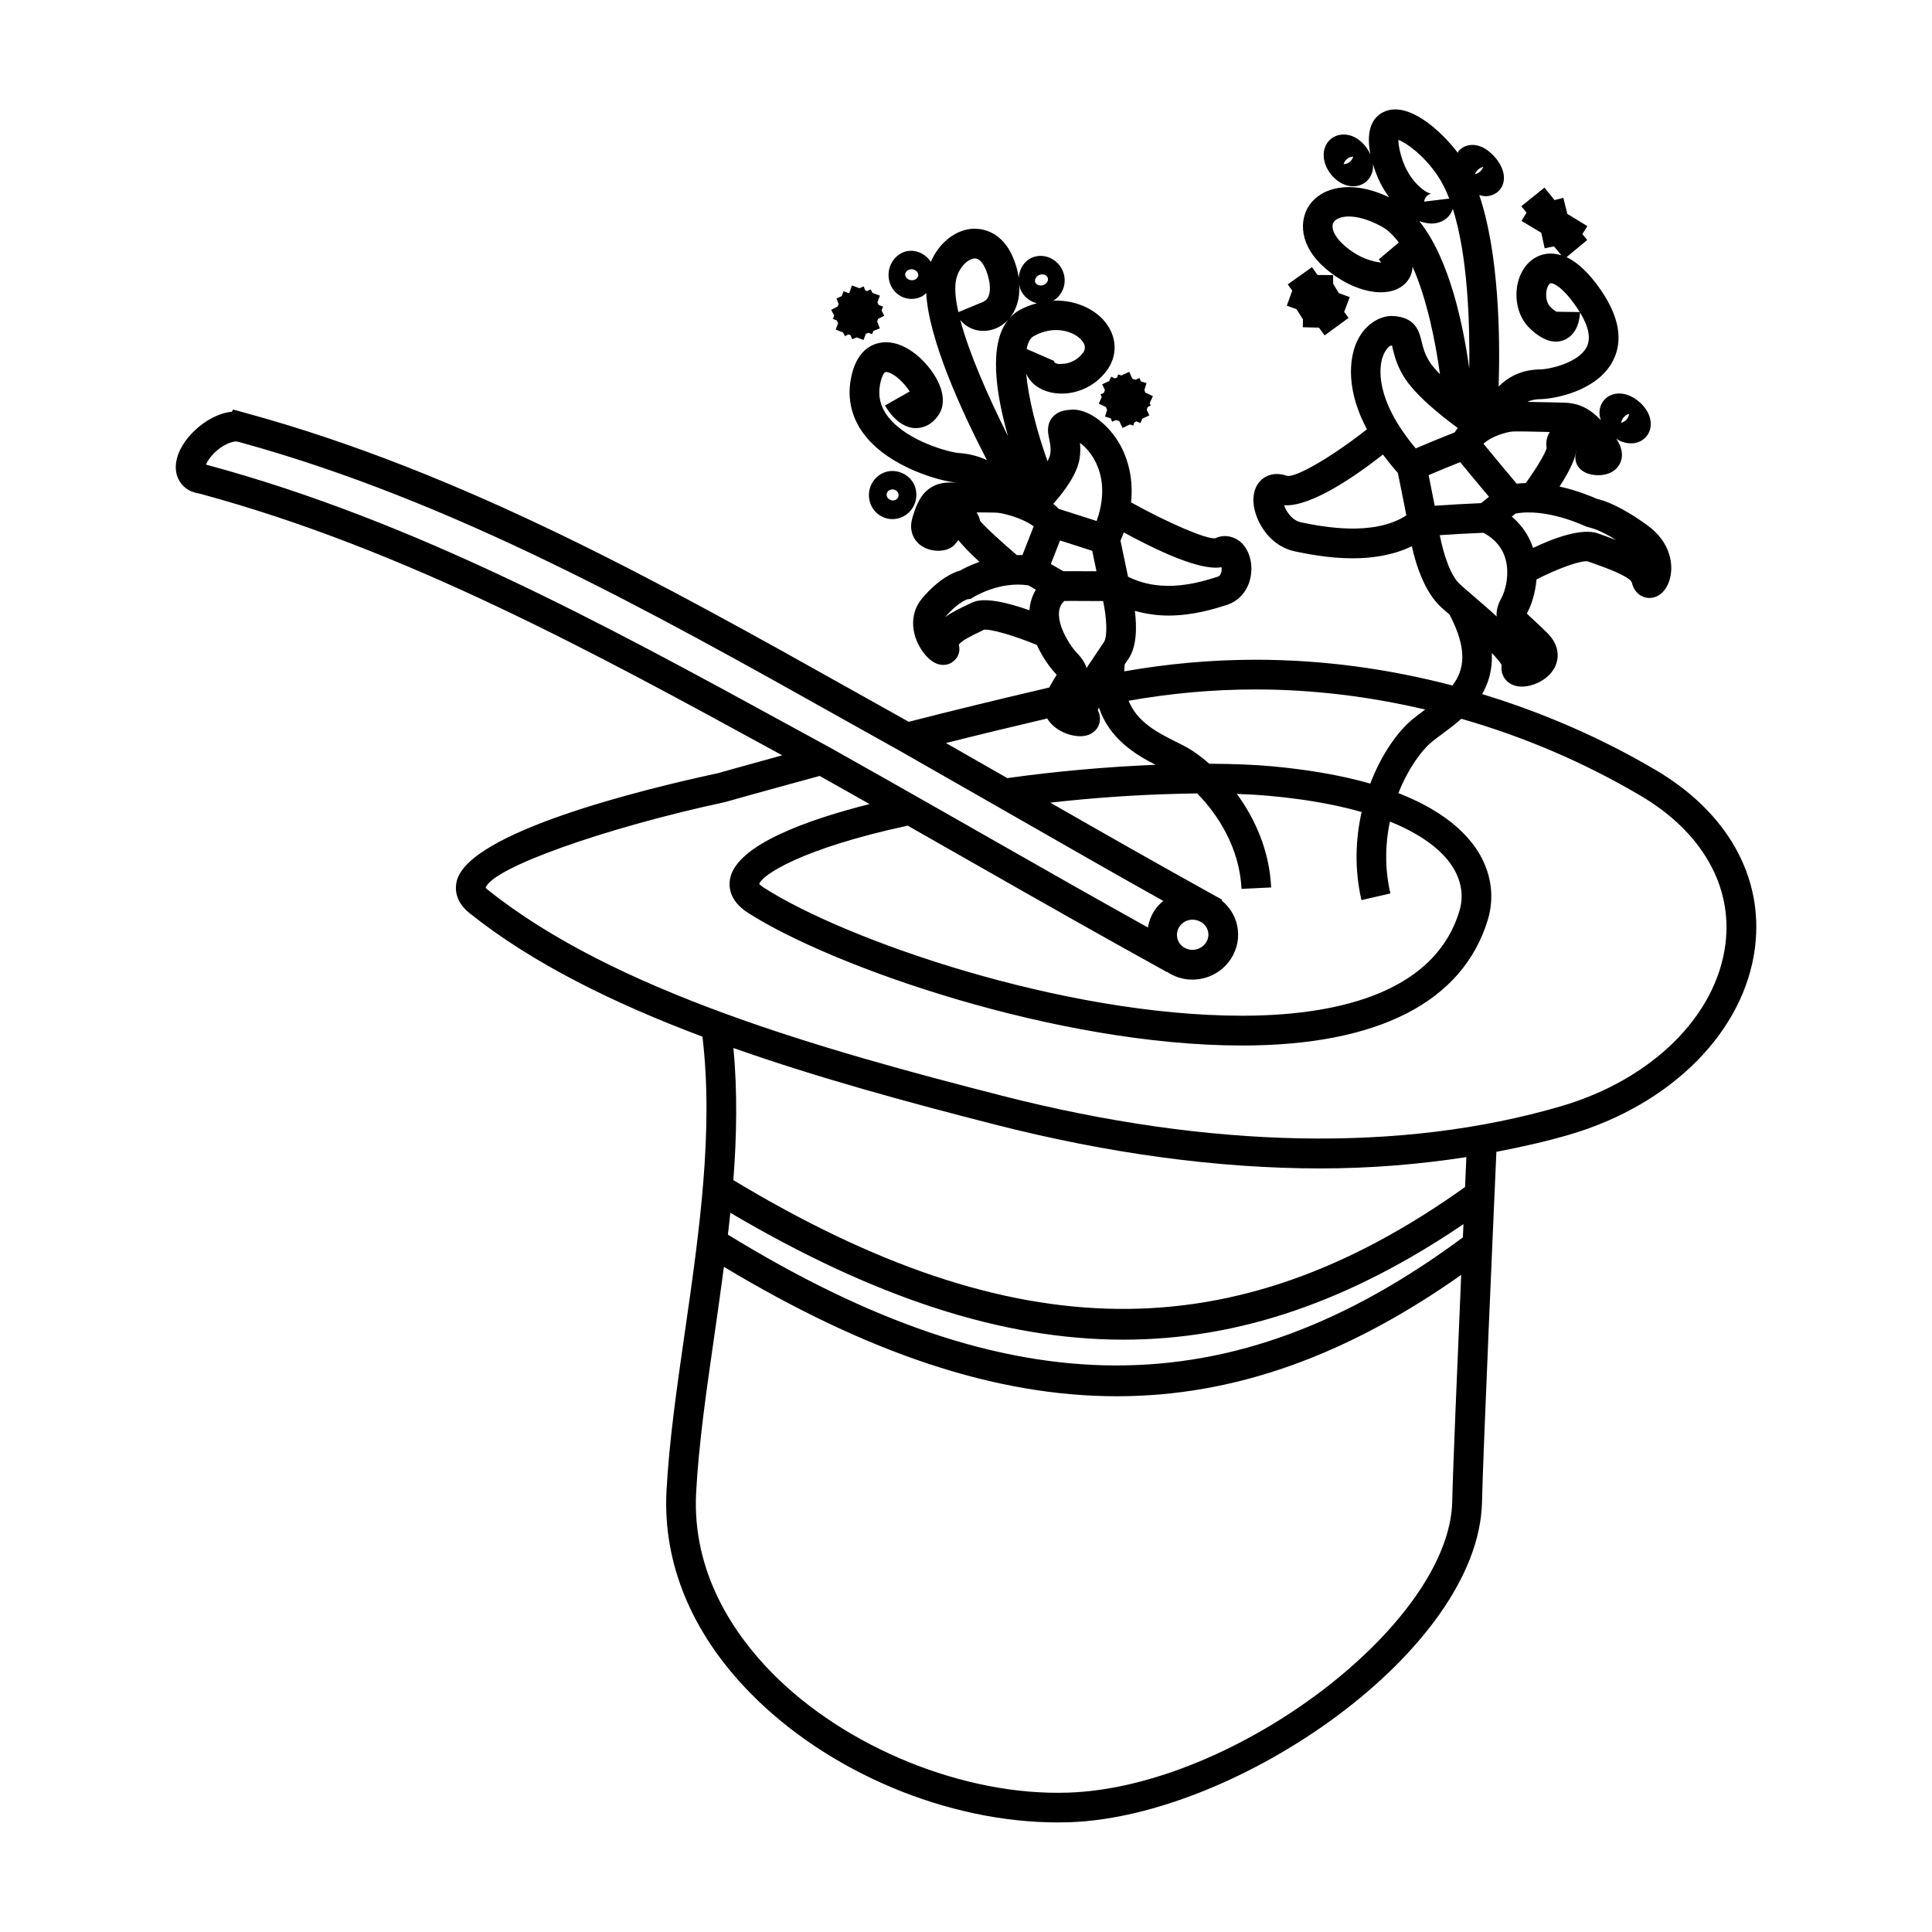 <?xml version="1.0" encoding="UTF-8"?>
<!-- Uploaded to: ICON Repo, www.iconrepo.com, Generator: ICON Repo Mixer Tools -->
<svg fill="#000000" width="800px" height="800px" version="1.1" viewBox="144 144 512 512" xmlns="http://www.w3.org/2000/svg">
 <g>
  <path d="m582.7 348.02c-14.562-8.582-30.012-15.23-45.922-20.078 1.723-2.969 2.781-6.543 2.57-10.879 1.387 1.434 2.262 2.508 2.613 3.203-0.199 1.301 0.102 2.586 0.855 3.617 0.566 0.77 1.906 2.074 4.481 2.074 3.25 0 7.496-2.094 8.965-5.606 0.562-1.34 1.48-4.844-2.106-8.496-1.34-1.355-2.481-2.414-3.816-3.637-0.598-0.547-1.309-1.195-1.711-1.633 0.043-0.09 0.102-0.195 0.164-0.316 1.012-1.848 2.09-5.059 2.398-8.707 5.82-3 12.039-5.195 13.664-4.769l1.879 0.676c2.477 0.883 9.055 3.223 9.715 4.887 0.656 2.867 2.699 4 4.394 4.106 0.102 0.004 0.188 0.004 0.289 0.004 2.227 0 4.184-1.609 5.144-4.273 1.539-4.234 0.441-10.449-5.469-14.801-7.254-5.336-11.812-6.801-13.641-7.199-1.355-0.613-5.137-2.203-9.871-3.254 3.227-4.938 4.215-7.852 4.43-9.578 0 0.152-0.016 0.438-0.133 0.887-0.402 1.645 0.195 3.816 2.457 4.934 2.234 1.117 6.496 1.25 8.652-1.402 0.809-0.988 2.25-3.648-0.379-7.531 0.32 0.188 0.609 0.426 0.957 0.578 0.988 0.445 1.984 0.672 2.949 0.672 1.57 0 2.969-0.605 3.953-1.691 0.977-1.074 1.422-2.516 1.258-4.004-0.301-3.148-2.996-5.75-5.359-6.832-2.594-1.203-5.297-0.793-6.894 0.961-0.977 1.07-1.426 2.508-1.285 4.008 0.043 0.473 0.211 0.938 0.363 1.406-2.723-2.801-5.535-4.535-9.773-4.641l-2.641-0.062c-2.746-0.074-5.102-0.121-7.043-0.148 1.141-0.539 2.281-0.699 3.394-0.715 3.668-0.066 15.074-2.074 19.25-10.164 2.738-5.32 1.68-11.598-3.152-18.668-3.051-4.449-6.121-7.391-9.156-8.797l5.5-4.551c-0.484-0.578-0.855-1.035-1.289-1.562l1.309-2.121c-2.078-1.273-3.723-2.289-5.301-3.242-0.316-1.273-0.641-2.602-1.059-4.246l-2.332 0.598c-0.824-1.02-1.676-2.078-2.672-3.305l-6.129 4.93c0.508 0.629 0.914 1.129 1.371 1.695l-1.312 2.203c2.043 1.211 3.656 2.188 5.223 3.133 0.285 1.227 0.562 2.519 0.906 4.121l2.465-0.523c0.598 0.73 1.27 1.543 1.957 2.371-1.363-0.426-2.719-0.566-4.051-0.363-3.375 0.508-6.082 3.055-7.258 6.812-1.219 3.914-0.734 9.484 3.098 13.062 3.281 3.074 6.312 4.051 9.027 2.906 3.746-1.59 4.09-6.184 4.121-7.289 2.336 3.84 2.93 6.938 1.754 9.223-2.109 4.082-9.613 5.852-12.387 5.898-4.356 0.074-7.973 1.578-10.922 4.527 0.41-13.141 0.109-35.203-5.144-50.734 0.586 0.184 1.172 0.293 1.742 0.293 1.465 0 2.816-0.625 3.715-1.715 0.949-1.16 1.289-2.691 0.973-4.289-0.547-2.824-2.93-5.394-4.922-6.598-2.602-1.562-5.453-1.191-7.012 0.699-0.102 0.117-0.109 0.277-0.195 0.398-4.664-6.129-13.16-13.629-19.402-10.91-2.535 1.086-5.191 3.973-3.742 11.379-0.855-1.945-2.418-3.723-4.32-4.656-2.402-1.148-5.027-0.738-6.629 0.973-1.027 1.105-1.531 2.629-1.422 4.262 0.18 2.887 2.305 5.91 5.055 7.199 0.918 0.426 1.848 0.641 2.762 0.641 1.5 0 2.875-0.582 3.856-1.648 1.012-1.09 1.496-2.586 1.391-4.207 1.008 3.453 2.5 6.418 4.281 8.77-10.195-4.828-17.918-2.582-21.133 2.059-2.797 4.047-2.656 10.742 3.977 16.566 7.594 6.676 16.992 8.539 21.379 4.25 1.105-1.086 1.906-2.617 1.973-4.481 3.785 8.43 6.051 19.738 7.262 28.492-1.25-1.273-2.309-2.516-2.953-3.617-1.191-2.027-1.574-3.637-1.914-5.059-0.637-2.656-1.602-6.664-8.094-6.766-3.543 0.152-7.148 2.594-9.094 6.891-1.223 2.719-3.769 10.988 2.703 23.152-9.016 7.109-18.609 12.738-21.125 12.348-3.785-1.34-6.094 0.332-6.91 1.102-2.004 1.883-2.57 4.992-1.57 8.523 1.148 4.035 4.617 9.18 10.621 10.402 3.195 0.652 8.895 1.812 15.223 1.812 5.137 0 10.68-0.789 15.656-3.203 1.164 5.207 3.484 12.359 7.914 16.301 0.605 0.539 1.344 1.18 2.078 1.812 4.848 9.203 3.945 14.672 0.766 18.797-17.035-4.465-34.547-6.828-52.129-6.828-11.691 0-23.359 1.055-34.832 3.082 0.031-0.605 0.035-1.191 0.109-1.844 0.379-0.555 0.789-1.156 1.086-1.609 2.137-3.269 2.137-8.301 1.609-12.586 3.055 0.859 6.062 1.25 8.891 1.25 6.559 0 12.188-1.773 15.391-2.785 3.391-1.07 5.793-3.941 6.434-7.684 0.637-3.727-0.605-7.477-3.082-9.332-1.93-1.434-4.434-1.645-6.297-0.676-2.293 0.324-12.305-3.961-22.352-9.516 0.805-7.598-1.555-13.199-3.531-16.316-3.144-4.953-7.902-8.277-11.867-8.277-1.02 0.109-3.773 0-5.469 2.09-1.602 1.969-1.141 4.188-0.805 5.805 0.242 1.172 0.492 2.379 0.27 3.836-0.09 0.562-0.367 1.242-0.734 1.961-2.945-8.277-5.082-16.824-5.648-23.223 0.645 1.512 1.793 2.824 3.391 3.769 4.769 2.816 12.938 1.957 17.812-4.371 3.16-4.09 2.945-9.348-0.547-13.398-2.84-3.301-7.856-5.547-13.449-5.344 2.625-1.578 3.754-4.965 2.449-7.949-1.375-3.195-5.133-4.797-8.207-3.402-2.074 0.949-3.269 3.027-3.422 5.273-0.152-0.98-0.367-1.996-0.691-3.059-2.75-9.156-8.664-9.91-11.168-9.93-4.785 0.133-9.273 3.711-11.441 8.816-1.648-2.594-5.012-3.758-7.746-2.356-2.902 1.492-4.227 5.102-3.008 8.215 0.93 2.394 3.148 3.938 5.648 3.938 0.93 0 1.863-0.227 2.691-0.641 0.461-0.23 0.809-0.594 1.191-0.922 0.645 12.25 9.273 31.133 16.078 44.273-2.379-1.082-4.812-1.699-7.348-1.859-2.418-0.156-13.688-3.055-18.777-9.539-2.047-2.602-2.762-5.406-2.199-8.574 0.109-0.578 0.699-3.539 1.707-3.363 2.012 0.219 4.746 2.922 6.16 5.16l-6.539 3.711c0.77 1.363 3.625 5.832 7.996 6.008 1.41-0.012 4.062-0.332 6.207-3.512 1.906-2.828 1.371-6.879-1.477-11.098-3.223-4.785-8.895-9.141-14.273-7.965-2.754 0.578-6.297 2.734-7.535 9.684-0.957 5.348 0.34 10.465 3.754 14.809 6.707 8.551 19.98 12.137 24.199 12.5-0.457-0.004-0.957-0.012-1.344-0.016h-0.227c-7.109 0-8.844 5.5-9.98 9.137-1.25 3.945 0.613 6.68 2.777 7.926 2.488 1.426 6.473 1.512 8.422-0.652l0.918-1.145c1.086 1.363 2.824 3.219 5.594 5.766-2.418 0.855-4.242 1.793-5.137 2.305-1.82 0.504-5.59 2.121-10.004 7.301-3.879 4.539-2.656 10.512 0.285 14.418 1.977 2.629 3.863 3.285 5.246 3.285 0.77 0 1.395-0.203 1.785-0.379 1.477-0.672 2.992-2.477 2.356-4.961 0.504-1.039 4.062-2.723 5.578-3.438l1.035-0.535c1.758-0.301 7.996 1.543 14.051 4.004 1.492 3.269 3.512 6.066 4.969 7.582 0.121 0.125 0.219 0.234 0.305 0.332-0.168 0.289-0.402 0.656-0.734 1.195-0.363 0.609-0.797 1.363-1.258 2.195-13.215 3.082-25.879 6.172-37.215 9.078l-13.816-7.731c-51.195-28.695-104.12-58.367-162.14-74.172l-3.117-0.852-0.293 0.582c-3.879 0.352-8.418 2.996-11.578 6.809-2.797 3.391-3.894 7.039-3 10.02 0.656 2.195 2.34 3.856 4.398 4.481 0.395 0.148 0.766 0.23 1.07 0.285l0.621 0.133c54.301 14.664 104.4 42.047 152.86 68.535l1.457 0.797c-10.746 2.949-17.004 4.719-17 4.723-19.801 4.266-66.184 15.582-69.27 28.668-0.426 1.789-0.547 5.266 3.402 8.422 16.727 13.379 38.328 23.945 61.727 32.742 2.996 24.828-0.84 51.871-4.625 78.059-2.152 14.945-4.191 29.059-4.894 42.309-1.012 19.188 6.66 37.719 22.195 53.57 20.609 21.035 52.277 34.297 81.461 34.297 1.02 0 2.035-0.016 3.051-0.047 44.504-1.426 108.6-45.586 109.41-84.914 0.246-12.297 3.25-80.102 3.809-92.754 6.606-1.27 13.105-2.723 19.348-4.551 27.129-7.945 46.434-27.438 49.195-49.652 2.309-18.645-7.312-35.793-26.398-47.023zm-8.355-93.488c0.43-0.484 0.945-0.738 1.395-0.852-0.059 0.477-0.27 1.039-0.723 1.543-0.352 0.383-0.812 0.672-1.379 0.809 0.07-0.531 0.316-1.074 0.707-1.5zm-17.875-27.922c-0.246-0.133-0.75-0.461-1.523-1.188-1.258-1.188-1.434-3.453-0.961-4.984 0.277-0.887 0.699-1.332 0.914-1.363 0.652-0.156 3.184 0.875 6.906 6.32 0.309 0.445 0.586 0.883 0.852 1.309zm-54.496-39.969c-0.504 0.539-1.207 0.859-1.898 0.867 0.09-0.348 0.277-0.762 0.625-1.133 0.504-0.547 1.211-0.871 1.906-0.875-0.086 0.348-0.281 0.758-0.633 1.141zm-115.45 31.43c-0.902 0.484-2.195 0.059-2.566-0.852-0.273-0.707 0.184-1.387 0.766-1.676 0.258-0.125 0.547-0.195 0.84-0.195 0.75 0 1.438 0.445 1.691 1.082 0.281 0.73-0.164 1.348-0.73 1.641zm44.113 16.086c1.555 1.801 0.629 2.996 0.285 3.449-1.359 1.758-3.434 2.816-5.559 2.828-1.508 0.172-2.125-0.461-2.043-0.793l-7.215-3.148c-0.02 0.047-0.035 0.09-0.059 0.133 0.316-1.77 0.938-3.008 1.922-3.559 5.473-3.055 10.699-1.191 12.668 1.09zm-11.27-17.266c0.262-0.117 0.547-0.18 0.836-0.18 0.652 0 1.211 0.324 1.434 0.84 0.293 0.684-0.141 1.547-0.988 1.938-0.875 0.398-1.988 0.043-2.281-0.629-0.293-0.688 0.16-1.578 1-1.969zm-5.258 2.41c0.09 0.457 0.109 0.918 0.301 1.363 0.824 1.914 2.473 3.238 4.371 3.699-1.547 0.426-3.106 0.977-4.648 1.836-1.023 0.57-1.867 1.316-2.613 2.156 1.766-2.102 2.844-5.156 2.59-9.055zm-16.688-1.379c0.77-3.191 3.16-5.383 4.906-5.434h0.047c1.91 0 3.059 3.301 3.371 4.32 1.059 3.527 0.535 5.711-0.316 6.582-0.426 0.438-0.812 0.445-0.738 0.547l-6.711 2.777c-0.82-3.637-1.074-6.668-0.559-8.793zm1.059 10.852c2.047 2.594 5.594 3.621 9.02 2.41 1.387-0.492 2.648-1.344 3.711-2.488-5.32 6.535-3.258 19.75-0.074 30.898-5.312-10.559-10.348-22.074-12.656-30.82zm4.336 51.016c2.398 0.012 4.969 0.031 5.664 0.102 1.004 0.105 5.969 1.09 9.461 3.586-1.07 2.762-1.898 4.891-2.984 7.625-0.5-0.02-0.98 0.012-1.465 0.016-4.398-3.723-9.156-8.172-9.758-9.109-0.168-0.809-0.48-1.547-0.918-2.219zm13.992 25.934c-6.031-2.125-12.164-3.547-15.242-2.016l-1.25 0.598c-1.742 0.82-3.969 1.867-5.879 3.273 3.519-4.121 6.004-4.769 5.934-4.769v0.004l0.883-0.109 0.75-0.473c0.074-0.043 6.938-4.305 14.543-3.098l1.969 1.133c-0.969 1.637-1.566 3.453-1.707 5.457zm147.42-22.23 1.176 0.355c0.031 0.004 2.371 0.438 6.91 3.258-0.992-0.371-1.977-0.73-2.93-1.066l-1.777-0.641c-4.336-1.609-11.824 1.188-17.328 3.805-0.906-2.766-2.625-5.731-5.637-8.309l0.988-0.793c8.344-1.551 18.492 3.34 18.598 3.391zm-19.52-25.121c1.074-0.117 6.481 0.027 10.008 0.109-0.797 1.242-1.105 2.738-0.84 4.266-0.383 1.48-2.766 5.457-5.527 9.27-0.805 0.02-1.605 0.066-2.414 0.156-3.32-3.945-5.609-6.695-8.812-10.586 2.285-2.07 6.172-3.082 7.586-3.215zm-9.328-69.078c0.445-0.547 1.055-0.934 1.711-1.086-0.109 0.305-0.289 0.613-0.523 0.902-0.445 0.539-1.055 0.918-1.707 1.074 0.113-0.305 0.281-0.613 0.52-0.891zm-25.344 24.285c-1.953-0.188-5.766-0.996-9.855-4.594-2.551-2.242-3.664-4.781-2.699-6.176 0.539-0.777 1.883-1.438 3.984-1.438 2.106 0 4.969 0.672 8.512 2.555 1.73 0.922 3.305 2.426 4.727 4.344l-5.312 4.461c0.281 0.336 0.488 0.617 0.645 0.848zm4.879-29.875c-0.262-1.238-0.332-2.082-0.332-2.633 2.211 0.789 6.738 4.129 10.285 9.289 1.223 1.785 2.289 3.906 3.195 6.269l-6.621 0.797c-0.02-0.172 0.051-0.805 0.605-1.395 0.488-0.516 1.059-0.672 1.289-0.672h0.02c-1.219-0.059-6.656-3.266-8.441-11.656zm5.195 18.883c1.578 0.578 3.098 0.793 4.394 0.555 2.246-0.367 3.871-1.816 4.512-3.809 3.938 12.41 4.527 29.941 4.352 42.363-1.559-11.359-5.207-29.133-13.258-39.109zm-31.285 79.844c-1.852-0.371-3.066-1.859-3.625-2.715-0.43-0.656-0.719-1.281-0.898-1.816 7.133 0.445 18.93-7.742 26.199-13.445 1.164 1.578 2.473 3.207 3.945 4.887 0.898 4.367 1.457 7.191 2.246 11.234-8.777 5.742-22.484 2.945-27.867 1.855zm21.516-43.602c0.715-2.246 1.91-3.164 2.172-3.234 0.152 0 0.285 0.004 0.395 0.016 0.051 0.219 0.105 0.457 0.164 0.719 0.398 1.66 0.996 4.168 2.781 7.207 2.871 4.891 9.867 10.508 14.465 13.883-0.293 0.363-0.539 0.762-0.793 1.156-3.93 1.559-6.613 2.656-10.344 4.25-11.039-13.168-9.586-21.629-8.84-23.996zm12.254 31.09c2.981-1.27 5.398-2.273 8.367-3.449 2.785 3.391 4.969 6.016 7.637 9.188l-2.098 1.676c-4.762 0.211-7.945 0.387-12.285 0.699-0.562-2.84-1.035-5.223-1.621-8.113zm8.316 28.926c-2.566-2.289-4.402-8.148-5.359-13.016 3.973-0.273 7-0.441 11.57-0.641 4.051 2.184 6.176 5.566 6.312 10.066 0.109 3.316-0.957 6.16-1.523 7.191-1.059 1.898-1.41 3.516-1.273 4.922-0.562-0.516-1.148-1.039-1.758-1.59-0.586-0.531-1.227-1.082-1.789-1.559l-3.281-2.84c-0.93-0.781-1.789-1.555-2.898-2.535zm-54.141 27.863c15.125 0 30.191 1.867 44.938 5.328-0.059 0.035-0.109 0.078-0.164 0.117-1.195 0.875-2.312 1.711-3.289 2.523-3.973 3.316-8.203 9.355-11.121 16.988-5.332-1.531-11.551-2.828-18.824-3.785-2.273-0.301-4.613-0.57-7.09-0.797-4.871-0.445-10.469-0.652-16.496-0.684-0.082 0-0.156-0.004-0.242-0.004h-0.004c-2.106-1.836-4.184-3.359-6.031-4.375-0.902-0.492-1.906-0.992-2.969-1.527-4.859-2.426-10.082-5.137-12.395-10.785 11.082-1.969 22.375-3 33.688-3zm-16.766 76.895c4.156 0 7.977-2.074 10.219-5.543 1.727-2.66 2.297-5.82 1.609-8.906-0.57-2.555-1.988-4.777-4-6.449v-0.301l-2.027-1.125c-17.758-9.867-28.281-15.871-43.465-24.57 11.457-1.297 22.812-2.074 33.402-2.332 1.852-0.047 3.723-0.105 5.516-0.117 5.422 5.504 11.227 14.328 11.75 25.301l7.863-0.379c-0.473-9.859-4.328-18.285-9.094-24.797 3.106 0.117 6.035 0.289 8.723 0.535 2.5 0.227 4.863 0.492 7.109 0.793 6.754 0.902 12.434 2.106 17.234 3.481-1.605 7.109-1.945 15.098-0.047 23.34l7.668-1.762c-1.586-6.891-1.332-13.355-0.133-19.051 9.652 3.871 14.219 8.402 16.336 11.555 2.062 3.07 2.703 5.957 2.676 8.387-0.012 0.973-0.125 1.867-0.305 2.684-0.09 0.402-0.188 0.781-0.301 1.145-6.981 22.875-35.168 27.68-57.59 27.68h-0.012c-47.543 0-105.09-20.059-126.7-33.93-0.805-0.516-1.148-0.914-1.223-0.914-0.012 0-0.016 0.004-0.016 0.012 0.484-2.348 11.117-9.445 39.34-15.539l20.109 11.441c15.828 9.016 28.734 16.367 48.598 27.363l0.043-0.074c0.125 0.082 0.23 0.195 0.363 0.277l0.492 0.27c1.793 1 3.809 1.527 5.863 1.527zm-3.473-13.992c0.762-1.188 2.066-1.891 3.5-1.891 0.699 0 1.391 0.172 2.004 0.508l0.457 0.234c0.855 0.582 1.438 1.434 1.652 2.41 0.227 0.996 0.035 2.031-0.535 2.906-0.777 1.203-2.164 1.945-3.609 1.945-0.738 0-1.457-0.195-2.211-0.621-0.914-0.562-1.547-1.449-1.789-2.492-0.23-1.031-0.039-2.098 0.531-3zm-14.711-104.52c12.695 6.926 21.422 10.027 25.91 9.227 0.051 0.445 0.031 0.996-0.141 1.516-0.277 0.809-0.734 0.957-0.922 1.012-4.809 1.508-14.555 4.582-23.73-0.02l-1.996-9.539c0.316-0.75 0.613-1.484 0.879-2.195zm-5.273 29.078c-0.438 0.66-0.988 1.484-1.59 2.352l-1.738 2.609c-0.336 0.488-0.738 1.059-1.059 1.574-0.074 0.117-0.148 0.234-0.219 0.352-0.34-1.234-1.129-2.555-2.547-4.031-1.234-1.281-3.012-3.879-4-6.539-1.578-4.273-0.402-6.254 0.656-7.227l2.949-0.004c2.535 0 4.68 0.012 7.348 0.031 0.922 4.438 1.219 9.316 0.199 10.883zm-6.438-48.688c0.242-1.555 0.211-2.934 0.09-4.106 1.156 0.84 2.578 2.258 3.746 4.312 1.895 3.352 3.391 8.785 0.672 16.375-3.441-1.117-6.094-1.957-10.035-3.211-0.484-0.457-0.945-0.938-1.457-1.34 2.848-3.184 6.332-7.816 6.984-12.031zm-7.633 27.992c0.871-2.211 1.602-4.062 2.445-6.246 2.93 0.934 5.383 1.723 8.527 2.738l1.133 5.426c-1.895-0.012-3.637-0.016-5.582-0.016l-3.191 0.004zm-0.938 40.926c0.016 0.031 0.02 0.066 0.043 0.102 1.844 3.023 5.766 4.602 8.684 4.602 3.055 0 4.324-1.773 4.727-2.535 0.703-1.324 0.684-2.891-0.035-4.309 0.043-0.188 0.117-0.461 0.246-0.797 2.793 8.316 9.66 12.473 15.02 15.215-12.562 0.508-26.152 1.695-39.277 3.527-6.488-3.723-10.984-6.289-16.258-9.293 8.461-2.137 17.52-4.324 26.852-6.512zm-222.94-67.266c0.188-0.508 0.582-1.258 1.348-2.184 2.035-2.473 4.953-3.957 6.656-3.961l0.797 0.156c56.84 15.594 109.15 44.918 159.75 73.277l15.168 8.48c10.309 5.867 15.504 8.836 25.895 14.785v0.004l1.051 0.598 0.121 0.074 5.379 3.074c14.16 8.113 23.953 13.719 37.523 21.316-0.914 0.75-1.742 1.602-2.387 2.613-0.875 1.371-1.441 2.871-1.699 4.426-15.055-8.387-26.34-14.809-39.645-22.395l-12.406-7.059h0.012l-9.043-5.137c-1.18-0.672-2.281-1.297-3.328-1.891-1.875-1.059-3.559-2.016-5.176-2.934-0.23-0.133-0.473-0.27-0.703-0.398-4.457-2.516-8.453-4.769-14.242-8.02l-1.406-0.781-0.02 0.004-8.645-4.719c-48.984-26.77-99.637-54.445-155-69.332zm330.26 274.73c-0.66 32.496-57.738 75.781-101.79 77.199-27.496 0.93-59.082-11.93-78.633-31.887-9.73-9.934-21.086-26.254-19.953-47.641 0.688-12.895 2.699-26.84 4.828-41.605 0.871-6.031 1.73-12.113 2.531-18.207 37.902 22.777 71.859 34.297 104.13 34.297 31.25 0 60.965-10.82 91.258-32.156-1.023 23.801-2.215 52.285-2.375 60zm2.809-69.938c-61.309 45.473-119.81 45.254-194.77-0.734 0.227-1.93 0.453-3.863 0.645-5.793 37.906 22.336 71.852 33.625 104.15 33.625 30.828 0 60.195-10.309 90.141-30.621-0.059 1.148-0.105 2.324-0.16 3.523zm0.582-13.352c-61.098 43.637-119.36 43.09-193.91-1.832 0.922-11.836 1.086-23.57 0.027-35.008 22.645 7.988 46.602 14.473 69.258 20.27 30.195 7.719 59.223 11.637 86.277 11.637 13.402 0 26.297-1.082 38.699-3-0.086 2-0.203 4.691-0.348 7.934zm69.02-64.48c-2.367 19.109-19.48 36.008-43.594 43.07-42.059 12.312-92.996 11.305-148.11-2.781-48.418-12.379-102.86-27.832-136.23-54.531-0.398-0.32-0.578-0.547-0.641-0.555 1.527-5.176 30.938-15.738 63.496-22.75 0.012-0.004 9.293-2.644 25.027-6.918 3.617 2.035 6.613 3.715 9.488 5.344 0.188 0.109 0.379 0.211 0.562 0.32 1.043 0.586 2.094 1.188 3.168 1.793-16.055 4.047-35.305 10.742-36.973 19.852-0.363 1.977-0.23 5.766 4.734 8.949 22.41 14.379 81.934 35.184 130.95 35.184 35.965 0 58.488-11.504 65.121-33.266 0.488-1.59 0.777-3.195 0.891-4.809 0.332-4.84-1.02-9.715-3.961-14.09-0.645-0.961-1.422-1.945-2.309-2.953-3.008-3.375-7.519-6.918-14.297-10.059-1.254-0.582-2.586-1.156-4.004-1.707 2.586-6.551 6.184-11.355 8.695-13.457 0.859-0.719 1.859-1.449 2.914-2.227 1.559-1.148 3.336-2.477 5.07-4.019 16.457 4.711 32.41 11.492 47.414 20.332 16.262 9.562 24.492 23.879 22.582 39.277z"/>
  <path d="m493.17 216.88c-0.484-0.684-0.934-1.312-1.484-2.082l-3.957 2.812c-0.016-0.004-0.027-0.012-0.043-0.016l-0.02 0.059-2.398 1.707c0.441 0.621 0.789 1.105 1.191 1.664l-1.441 3.981c0.961 0.34 1.754 0.629 2.57 0.93l1.715 2.707c-0.016 0.684-0.027 1.309-0.047 2.078l4.266 0.105c0.492 0.672 0.945 1.297 1.508 2.066l3.824-2.797c0.02 0.012 0.035 0.016 0.062 0.027l0.035-0.102 2.43-1.773c-0.43-0.586-0.766-1.055-1.16-1.59l1.469-3.91c-1.074-0.402-1.984-0.746-2.891-1.082l-1.512-2.481c0.004-0.746 0.004-1.434 0.012-2.289z"/>
  <path d="m380.51 281.57c0.934 0 1.844-0.203 2.684-0.609 3.086-1.48 4.477-5.137 3.152-8.332-1.328-3.207-5.359-4.719-8.422-3.238-3.09 1.477-4.473 5.133-3.148 8.324 0.977 2.344 3.227 3.856 5.734 3.856zm-0.734-7.711c0.227-0.109 0.477-0.164 0.734-0.164 0.668 0 1.281 0.398 1.527 0.992 0.289 0.688-0.027 1.457-0.715 1.793-0.793 0.379-1.906-0.012-2.258-0.852-0.273-0.676 0.035-1.441 0.711-1.77z"/>
  <path d="m447.55 248.06-0.277-0.684c0.18-0.598 0.352-1.16 0.562-1.848l-1.5-0.457-0.352-0.875c-0.398 0.164-0.715 0.293-1.074 0.441l-0.805-0.246c-0.277-0.598-0.535-1.164-0.852-1.852l-2.078 0.961-0.871-0.262c-0.09 0.289-0.152 0.504-0.234 0.77l-0.609 0.277-0.98-0.457-0.535 1.156-1.852 0.852c0.273 0.582 0.488 1.051 0.73 1.574l-0.34 0.738c-0.293 0.121-0.523 0.219-0.836 0.352l0.324 0.754-0.797 1.723 1.898 0.887 0.324 0.762c-0.18 0.57-0.348 1.105-0.555 1.762l1.512 0.484 0.371 0.883c0.383-0.164 0.676-0.289 1.027-0.438l0.871 0.277c0.277 0.594 0.535 1.145 0.852 1.82l1.961-0.922 0.902 0.289c0.102-0.309 0.168-0.547 0.262-0.828l0.609-0.289 0.996 0.469 0.555-1.203 1.832-0.855c-0.27-0.566-0.477-1.02-0.715-1.527l0.348-0.75c0.246-0.105 0.445-0.184 0.715-0.293l-0.27-0.66 0.859-1.852z"/>
  <path d="m378.34 227.67-0.719-1.395 0.398-1.008c-0.43-0.168-0.766-0.305-1.16-0.461l-0.336-0.656c0.211-0.57 0.414-1.148 0.656-1.805l-1.957-0.715-0.492-0.957c-0.332 0.168-0.578 0.301-0.883 0.457l-0.57-0.203c-0.082-0.219-0.148-0.395-0.234-0.625l-0.152-0.41-1.102 0.492-2.004-0.73c-0.258 0.703-0.477 1.316-0.703 1.926l-0.219 0.102c-0.438-0.168-0.82-0.32-1.309-0.504l-0.504 1.309-1.371 0.609c0.211 0.547 0.379 0.992 0.562 1.484l-0.242 0.629c-0.555 0.293-1.086 0.566-1.73 0.906l0.797 1.523-0.336 0.887c0.371 0.141 0.66 0.258 1.004 0.387l0.371 0.707-0.645 1.742 1.938 0.719 0.531 1.004c0.332-0.172 0.586-0.316 0.902-0.473l0.586 0.215c0.137 0.363 0.262 0.672 0.414 1.07l1.203-0.473 1.812 0.672 0.598-1.617 0.723-0.285c0.324 0.125 0.594 0.234 0.945 0.371l0.348-0.883 1.707-0.668c-0.27-0.676-0.484-1.234-0.715-1.832l0.285-0.707c0.52-0.242 1.008-0.492 1.602-0.805z"/>
 </g>
</svg>